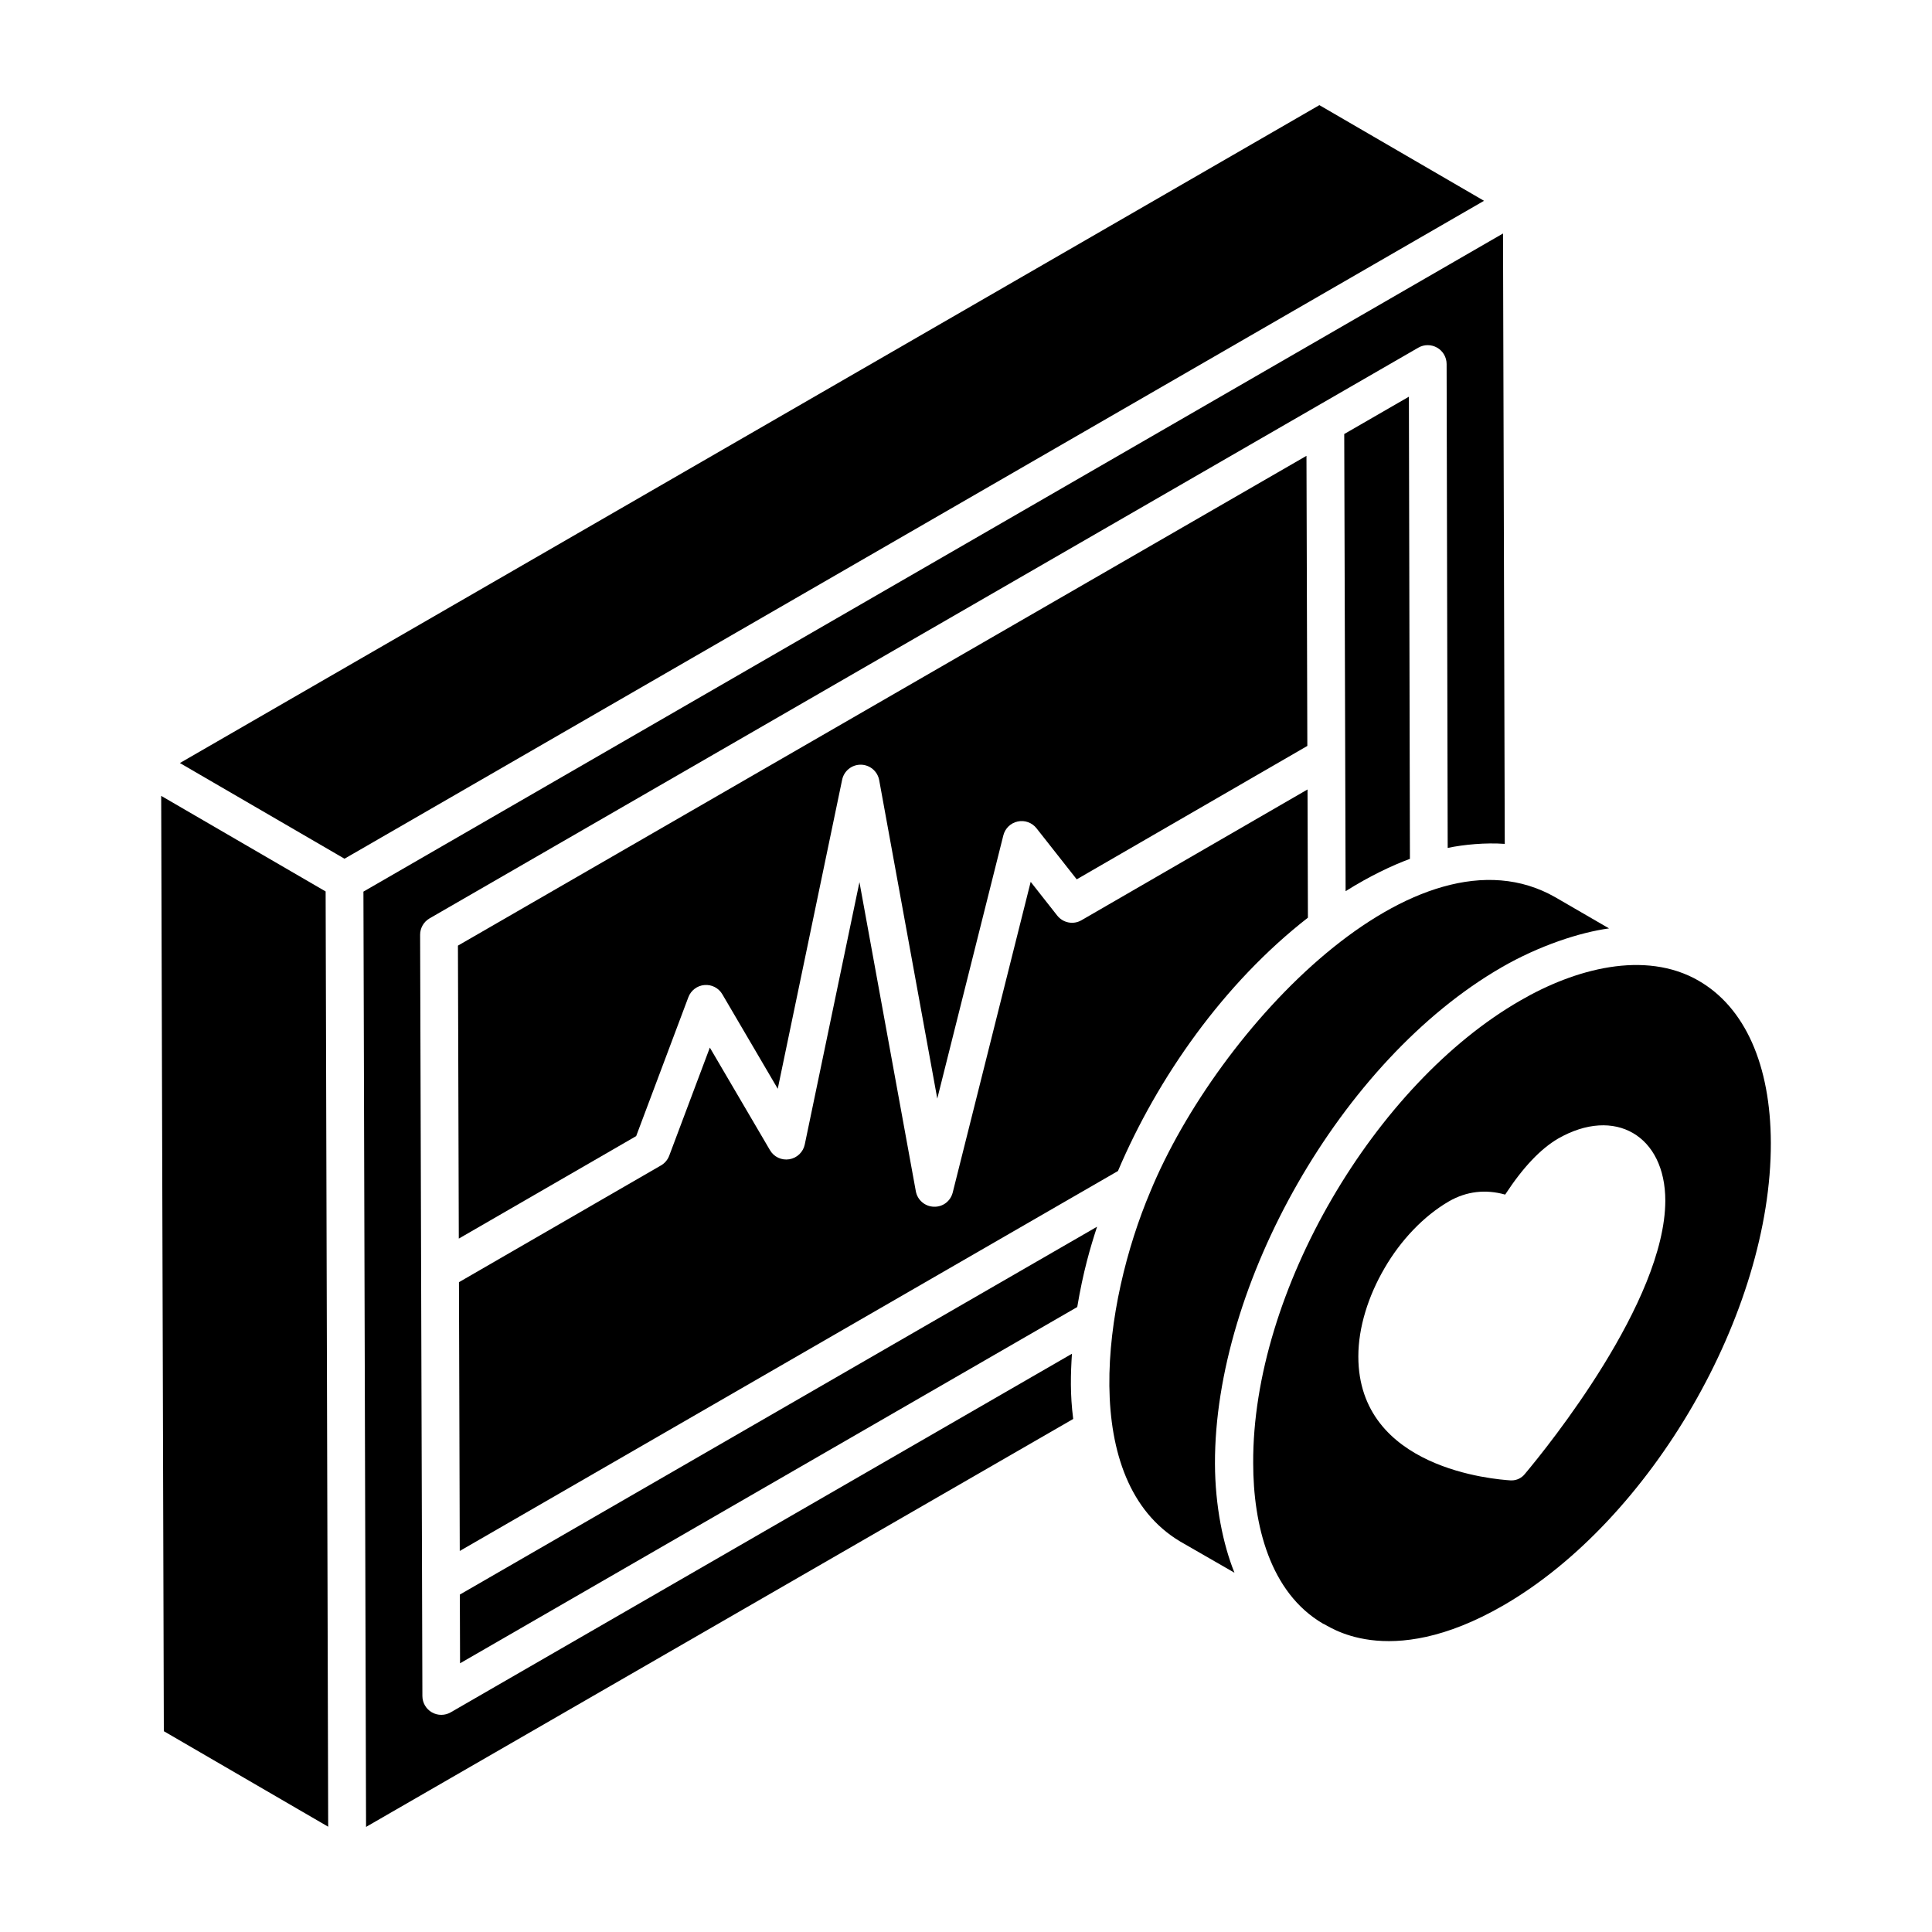 <?xml version="1.0" encoding="UTF-8"?>
<!-- Uploaded to: ICON Repo, www.iconrepo.com, Generator: ICON Repo Mixer Tools -->
<svg fill="#000000" width="800px" height="800px" version="1.1" viewBox="144 144 512 512" xmlns="http://www.w3.org/2000/svg">
 <g>
  <path d="m241.01 626.78v-0.246c0-0.238 0-0.504-0.004-0.805 0 0.301 0.004 0.648 0.004 1.051z"/>
  <path d="m245.46 365.7c-0.137 0.078-0.285 0.164-0.434 0.25-0.16 0.094-0.324 0.188-0.48 0.277 0.34-0.195 0.645-0.375 0.914-0.527z"/>
  <path d="m244.06 366.51c-0.219 0.125-0.445 0.258-0.672 0.387 0.262-0.152 0.555-0.32 0.84-0.484 0.281-0.16 0.555-0.32 0.809-0.469 0.391-0.227 0.766-0.441 1.184-0.684 0.355-0.207 0.773-0.445 0.918-0.527 25.18-14.539 98.703-56.988 290.14-167.52l-43.629-25.352c-70.598 40.762-228.18 131.74-301.98 174.35-2.531-1.473 40.898 23.77 43.629 25.355 0.062-0.035 0.113-0.066 0.18-0.102 0.043-0.027 0.27-0.156 0.699-0.402-0.012 0.008-0.02 0.012-0.031 0.02 0.066-0.039 0.125-0.074 0.191-0.109 0.105-0.059 0.234-0.137 0.359-0.211-0.031 0.02-0.059 0.035-0.09 0.051 0.277-0.16 0.566-0.328 0.832-0.48-0.113 0.066-0.223 0.129-0.328 0.188 0.168-0.098 0.363-0.207 0.555-0.32 0.02-0.012 0.043-0.023 0.062-0.035-0.008 0.004-0.016 0.012-0.027 0.016 0.359-0.207 0.773-0.445 1.234-0.711 0.027-0.016 0.055-0.031 0.082-0.047-0.012 0.008-0.02 0.012-0.031 0.02 1.051-0.605 2.371-1.367 3.996-2.309 0.383-0.219 0.75-0.434 1.074-0.617z"/>
  <path d="m230.96 624.18v-0.598 0.082-0.43 0.16c-0.02-6.566-0.125-46.48-0.664-243.15l-43.578-25.328 0.699 247.87 43.555 25.312c-0.004-2.016-0.008-3.258-0.012-3.996v0.078z"/>
  <path d="m246.3 365.22c-0.031 0.016-0.055 0.031-0.082 0.047-0.227 0.129-0.262 0.152-0.582 0.336 0.242-0.141 0.465-0.27 0.664-0.383z"/>
  <path d="m500.6 380.17c6.344-3.988 12.258-6.793 17.043-8.562l-0.27-122.48-17.137 9.895z"/>
  <path d="m330.69 405.05c1.914-0.188 3.777 0.793 4.742 2.453l14.68 25.035 17.066-81.902c0.484-2.324 2.535-3.984 4.898-3.984h0.062c2.394 0.031 4.43 1.75 4.859 4.109l15.391 84.379 17.508-69.758c0.465-1.855 1.941-3.281 3.809-3.676 1.859-0.41 3.801 0.297 4.984 1.801l10.652 13.527 61.117-35.352-0.23-76.879-224.87 129.8 0.23 77.641 47.004-27.16 13.832-36.812c0.68-1.809 2.336-3.066 4.262-3.227z"/>
  <path d="m265.92 584.79 163.56-94.414c1.574-9.402 3.434-15.684 5.254-21.285l-168.87 97.488z"/>
  <path d="m440.27 454.33c10.488-24.707 28.059-49.793 50.34-67.133l-0.102-33.98-59.895 34.648c-2.172 1.266-4.898 0.719-6.445-1.238l-7.027-8.926-20.656 82.309c-0.57 2.285-2.606 3.887-5.023 3.785-2.352-0.074-4.34-1.785-4.758-4.102l-14.941-81.918-14.492 69.523c-0.422 2.023-2.051 3.586-4.09 3.922-2.055 0.336-4.094-0.621-5.129-2.41l-15.938-27.184-10.766 28.652c-0.41 1.086-1.18 1.996-2.188 2.578l-53.531 30.938 0.211 71.23z"/>
  <path d="m541.89 400.38c10.051-5.801 20.797-9.293 28.523-10.344l-14.184-8.223c-36.82-21.137-89.52 34.688-107.36 77.926-12.625 29.773-19.012 76.723 7.902 92.781l14.375 8.27c-3.031-7.504-5.137-17.793-5.168-28.898-0.141-47.324 33.277-106.89 75.914-131.51z"/>
  <path d="m594.16 403.9c-14.285-8.234-32.93-3.07-47.246 5.246-38.465 22.082-71.047 77.047-70.805 122.59 0 16.363 4.426 34.309 18.488 42.543 1 0.113 16.82 13.055 47.781-4.816 39.227-22.648 71.039-77.652 70.914-122.62-0.066-20.625-6.859-35.875-19.133-42.938zm-46.117 130.79c-0.812 0.996-2.082 1.629-3.438 1.629h-0.273c-4.07-0.27-40.359-2.984-40.359-32.848 0-7.691 2.625-16.016 6.969-23.438 4.254-7.328 10.316-13.754 17.012-17.645 4.707-2.715 9.773-3.258 14.93-1.809 4.797-7.328 9.41-12.125 14.027-14.84 15.02-8.598 28.414-0.816 28.414 16.469-0.09 26.691-31.039 65.062-37.281 72.48z"/>
  <path d="m428.09 502.75-164.64 95.031c-1.531 0.883-3.434 0.902-5.004 0.004-1.547-0.891-2.504-2.539-2.508-4.324-0.098-32.77-0.562-188.97-0.602-201.73-0.004-1.793 0.949-3.453 2.504-4.352 1.445-0.836 16.914-9.762 262.02-151.24 1.547-0.898 3.449-0.891 5.004 0 1.547 0.891 2.5 2.543 2.504 4.328l0.285 128.24c4.219-0.891 10.078-1.445 15.125-1.07l-0.465-161.76c-233.19 134.67-296.19 171.05-302 174.41 0.5 178.55 0.648 230.84 0.684 243.98v-0.039c0 0.121 0 0.379 0.004 0.809v0.199 0.426c0 0.285 0 0.586 0.004 0.879 0 0.559 0.004 0.945 0.004 1.211v-0.078 0.223-0.141 0.383 0.012l187.4-108.11c-0.84-6.535-0.676-11.957-0.332-17.285z"/>
  <path d="m241 624.27c0 0.148 0 0.465 0.004 0.793v-0.02c0-0.242-0.004-0.5-0.004-0.773z"/>
  <path d="m244.06 366.51c0.18-0.102 0.336-0.191 0.496-0.285-0.113 0.066-0.219 0.125-0.332 0.191-0.055 0.031-0.105 0.059-0.164 0.094z"/>
  <path d="m237.73 370.16c0.391-0.223 0.812-0.469 1.258-0.727-0.016 0.012-0.035 0.02-0.051 0.031-0.395 0.227-0.777 0.449-1.207 0.695z"/>
 </g>
</svg>